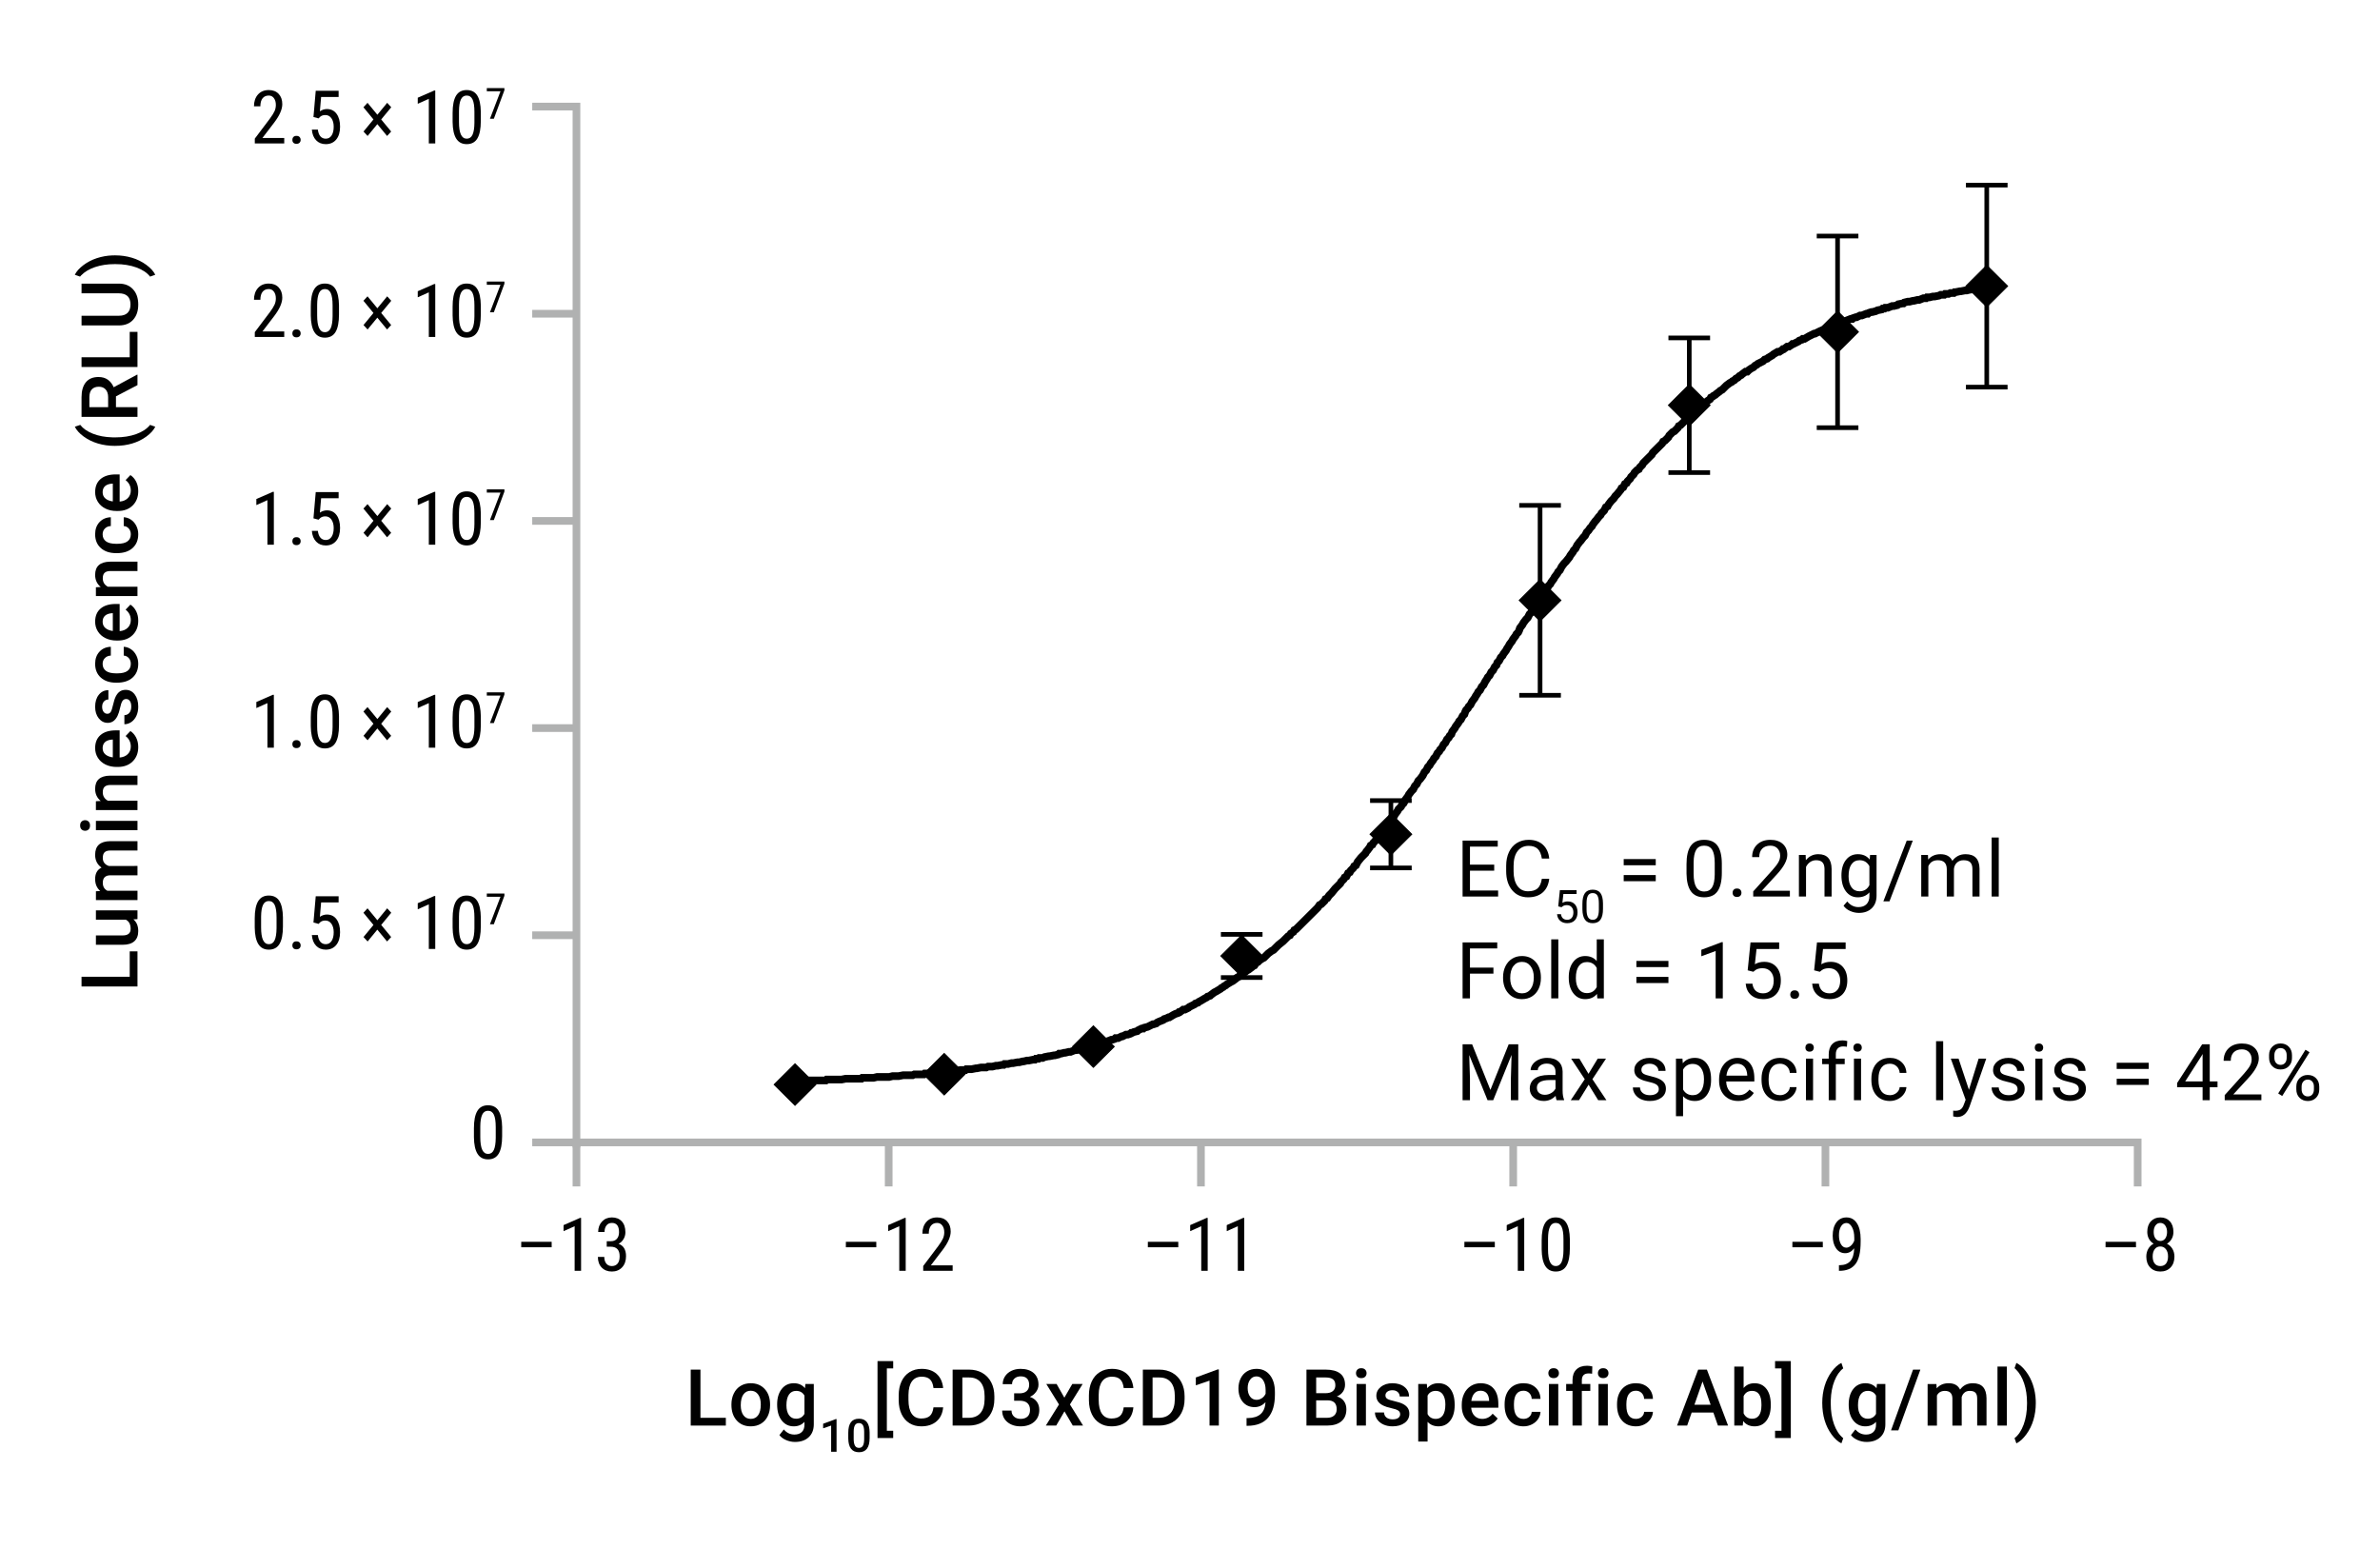 <svg viewBox="0 0 514.174 334.565" xmlns="http://www.w3.org/2000/svg"><path d="m394.365 246.79v9.51m-67.458-9.51v9.51m-67.457-9.51v9.51m-67.457-9.51v9.51m-67.457-9.51v9.51m-1.124-9.51h338.41v9.51" fill="none" stroke="#b0b1b1" stroke-miterlimit="10" stroke-width="1.66"/><path d="m124.536 67.777h-9.556m9.556 44.753h-9.556m9.556 44.753h-9.556m9.556 44.753h-9.556m9.556 44.754h-9.556m9.556 1.118v-224.885h-9.556" fill="none" stroke="#b0b1b1" stroke-miterlimit="10" stroke-width="1.66"/><path d="m429.217 61.996-.187.186h-.75-.374l-.937.187h-.375l-.749.186h-.188l-.749.187h-.375l-.937.186h-.187l-.937.187h-.188l-.187.186h-.75l-.374.187h-.75l-.187.186h-.75l-.374.187-.937.186h-.375l-.75.187h-.187-.375l-.187.186h-.188-.374l-.937.373h-.375l-.75.186h-.187l-.749.187h-.375l-.75.186-.187.187h-.187l-.937.186-.188.187-.749.186h-.375l-.937.373h-.187-.375l-.187.187h-.375l-.188.186-.937.187-.374.186-.75.187h-.187l-.562.186-.188.187h-.374l-.937.372h-.375l-.75.373h-.187l-.562.187-.188.186h-.374l-.937.373-.375.187-.75.186-.187.187h-.187l-.375.186h-.187l-.375.187-.937.373-.188.186-.936.187-.188.186-.937.373-.374.186-.75.373h-.187l-.375.187-.375.186-.375.187-.937.559h-.374l-.188.187-.562.186-.187.187-.75.373-.375.186h-.187l-.187.187-.562.373h-.375l-.75.559h-.187l-.187.186-.563.373h-.374l-.937.56-.188.186-.937.56-.187.186-.562.187-.187.186-.188.187-.375.186-.749.373-.188.186-.374.187-.375.373-.375.186-.562.373-.187.187-.188.186h-.374l-.75.56-.187.186-.375.187-.375.372-.375.187-.374.373-.375.186-.188.187-.374.186-.75.56-.187.186-.75.746-.375.187-.187.186-.749.559-.188.187-.375.186-.187.187-.375.186-.187.373-.562.373-.188.187-.187.186-.375.187-.562.559-.187.187-.188.186-.749.746-.375.186-.937.933-.375.186-.749.746-.188.187-.374.372-.375.373-.375.187-.187.373-.75.746-.375.186-.187.187-.562.559-.187.373-.188.187-.562.559-.375.186-.187.373-.75.746-.187.187-.375.373-.562.559-.187.187-.188.373-.749.745-.375.373-.749.746-.188.373-.562.56-.187.373-.375.186-.562.559-.188.373-.187.187-.375.373-.187.373-.188.186-.374.373-.188.373-.375.187-.187.372-.187.373-.375.187-.187.373-.75.932-.375.373-.374.56-.375.373-.188.186-.562.746-.187.373-.375.186-.187.373-.188.373-.562.56-.187.373-.375.372-.562.746-.187.187-.562.746-.188.373-.375.373-.374.559-.375.373-.188.373-.187.373-.375.373-.562.746-.187.186-.562.746-.188.373-.187.373-.375.373-.187.373-.562.746-.188.373-.749.932-.375.373-.562.746-.188.373-.187.373-.375.373-.187.373-.562.746-.188.372-.562.746-.187.373-.375.373-.187.373-.188.373-.562.746-.375.373-.374.746-.375.373-.188.373-.187.559-.562.746-.375.373-.375.746-.374.373-.188.373-.187.373-.375.373-.562.746-.187.372-.563.746-.187.56-.187.373-.375.373-.187.373-.563.745-.187.373-.562.746-.187.373-.375.56-.188.373-.562.746-.187.372-.375.373-.187.373-.188.373-.374.373-.188.56-.375.373-.374.745-.375.373-.375.746-.375.373-.187.373-.375.56-.375.746-.374.372-.188.373-.187.373-.375.373-.187.373-.375.56-.187.373-.562.745-.188.373-.187.373-.375.373-.187.373-.375.373-.188.373-.187.56-.375.372-.187.373-.187.373-.375.373-.188.373-.562.746-.187.373-.562.746-.188.559-.374.373-.188.373-.375.373-.374.746-.375.373-.375.746-.375.373-.187.373-.375.373-.187.373-.187.373-.375.373-.188.373-.562.745-.187.373-.375.373-.187.373-.188.373-.374.373-.188.373-.187.373-.562.746-.375.373-.375.746-.375.373-.187.373-.187.373-.375.373-.562.745-.188.373-.562.746-.187.373-.188.373-.374.373-.188.373-.562.559-.187.373-.562.746-.188.373-.375.373-.562.56-.187.373-.187.372-.375.373-.188.373-.562.56-.187.373-.562.746-.188.373-.374.373-.375.559-.375.373-.187.373-.375.186-.187.373-.563.746-.187.187-.187.373-.563.559-.374.373-.75.932-.187.373-.188.373-.374.187-.188.373-.374.373-.188.186-.187.373-.375.186-.375.746-.375.187-.187.373-.562.559-.187.373-.75.746-.375.373-.749.932-.188.187-.374.373-.375.559-.375.187-.187.373-.562.559-.188.186-.375.187-.374.559-.375.373-.188.187-.374.373-.375.373-.375.373-.187.186-.562.559-.188.187-.374.373-.375.373-.375.373-.187.186-.188.187-.562.559-.375.187-.187.372-.562.373-.188.373-.374.187-.75.746-.187.186-.188.187-.937.746-.187.186-.937.932-.374.187-.75.559-.187.187-.375.373-.375.373-.375.186-.562.373-.187.187-.188.186-.374.186-.375.56-.375.186-.187.187-.75.559-.375.187-.187.186-.75.56-.374.186-.188.187-.187.186-.375.187-.187.186-.75.559-.374.187-.937.559-.188.187-.374.186-.188.187-.375.186-.187.187-.937.559-.375.187-.749.559-.188.186-.562.187-.187.186-.375.187-.937.559-.374.187-.188.186-.562.187-.187.186-.75.373-.375.187-.187.186-.75.373h-.374l-.75.559h-.187l-.188.187-.562.186-.375.187-.936.559h-.188l-.375.187-.562.186-.187.187-.937.373-.375.186-.187.187-.562.186h-.188l-.749.373-.375.186-.749.187-.188.186h-.375l-.749.373-.188.187-.749.186-.375.187h-.187l-.188.186-.562.187h-.375l-.749.373h-.187l-.75.373h-.375-.187l-.187.186-.563.186h-.187l-.937.373h-.187l-.937.373h-.375l-.187.187h-.562l-.188.186-.749.187h-.375l-.937.373h-.375l-.749.186-.188.187-.749.186h-.375l-.937.373h-.375l-.749.187h-.188l-.749.186h-.375l-.187.187-.75.186h-.187l-.937.186h-.187l-.937.187-.375.186h-.75l-.187.187h-.562l-.188.186h-.374l-.937.187h-.375l-.75.186h-.187l-.749.187h-.375l-.937.186h-.375l-.749.187h-.188-.562l-.187.186h-.375l-.937.187h-.375l-.749.186h-.188-.749l-.375.187h-.937-.187l-.937.186h-.187l-.937.187h-.375-.75l-.187.186h-.75-.374l-.937.186h-.375l-.75.187h-.187-.749-.375l-.937.186h-.375-.749-.188l-.749.187h-.375-.937l-.187.186h-.937-.188-.936l-.375.187h-.75-.187-.75-.374l-.937.186h-.375-.75-.187l-.75.187h-.374-.937-.375-.749-.188l-.749.186h-.375-.937-.187-.937l-.188.187h-.937-.374-.75-.187-.75-.375l-.936.186h-.375-.75-.187-.75-.374-.75l-.187.187h-.375-.75-.187-.75-.374-.937-.188-.936-.188l-.937.186h-.375-.749" fill="none" stroke="#000" stroke-miterlimit="10" stroke-width="1.66"/><path d="m429.217 39.992v21.817" fill="none" stroke="#000" stroke-miterlimit="10"/><path d="m429.217 61.809v21.818" fill="none" stroke="#000" stroke-miterlimit="10"/><path d="m424.72 39.992h8.995" fill="none" stroke="#000" stroke-miterlimit="10"/><path d="m424.72 83.627h8.995" fill="none" stroke="#000" stroke-miterlimit="10"/><path d="m396.988 50.994v20.698" fill="none" stroke="#000" stroke-miterlimit="10"/><path d="m396.988 71.692v20.699" fill="none" stroke="#000" stroke-miterlimit="10"/><path d="m392.491 50.994h8.994" fill="none" stroke="#000" stroke-miterlimit="10"/><path d="m392.491 92.391h8.994" fill="none" stroke="#000" stroke-miterlimit="10"/><path d="m364.946 72.998v14.545" fill="none" stroke="#000" stroke-miterlimit="10"/><path d="m364.946 87.543v14.544" fill="none" stroke="#000" stroke-miterlimit="10"/><path d="m360.449 72.998h8.994" fill="none" stroke="#000" stroke-miterlimit="10"/><path d="m360.449 102.087h8.994" fill="none" stroke="#000" stroke-miterlimit="10"/><path d="m332.716 109.173v20.512" fill="none" stroke="#000" stroke-miterlimit="10"/><path d="m332.716 129.685v20.512" fill="none" stroke="#000" stroke-miterlimit="10"/><path d="m328.219 109.173h8.994" fill="none" stroke="#000" stroke-miterlimit="10"/><path d="m328.219 150.197h8.994" fill="none" stroke="#000" stroke-miterlimit="10"/><path d="m300.487 172.947v7.272" fill="none" stroke="#000" stroke-miterlimit="10"/><path d="m300.487 180.219v7.273" fill="none" stroke="#000" stroke-miterlimit="10"/><path d="m295.99 172.947h8.994" fill="none" stroke="#000" stroke-miterlimit="10"/><path d="m295.99 187.492h8.994" fill="none" stroke="#000" stroke-miterlimit="10"/><path d="m268.257 201.85v4.662" fill="none" stroke="#000" stroke-miterlimit="10"/><path d="m268.257 206.512v4.662" fill="none" stroke="#000" stroke-miterlimit="10"/><path d="m263.76 201.85h8.994" fill="none" stroke="#000" stroke-miterlimit="10"/><path d="m263.76 211.174h8.994" fill="none" stroke="#000" stroke-miterlimit="10"/><path d="m429.217 57.334 4.497 4.475-4.497 4.476-4.496-4.476z" fill-rule="evenodd"/><path d="m429.217 57.334 4.498 4.475-4.498 4.476-4.497-4.476z" fill="none" stroke="#000" stroke-miterlimit="10" stroke-width=".218"/><path d="m396.988 67.217 4.497 4.475-4.497 4.476-4.498-4.476z" fill-rule="evenodd"/><path d="m396.988 67.217 4.497 4.475-4.497 4.476-4.497-4.476z" fill="none" stroke="#000" stroke-miterlimit="10" stroke-width=".218"/><path d="m364.946 83.067 4.497 4.476-4.497 4.475-4.498-4.475z" fill-rule="evenodd"/><path d="m364.946 83.067 4.497 4.476-4.497 4.475-4.497-4.475z" fill="none" stroke="#000" stroke-miterlimit="10" stroke-width=".218"/><path d="m332.716 125.21 4.497 4.475-4.497 4.476-4.497-4.476z" fill-rule="evenodd"/><path d="m332.716 125.21 4.497 4.475-4.497 4.476-4.497-4.476z" fill="none" stroke="#000" stroke-miterlimit="10" stroke-width=".218"/><path d="m300.487 175.744 4.497 4.475-4.497 4.476-4.497-4.476z" fill-rule="evenodd"/><path d="m300.487 175.744 4.497 4.475-4.497 4.475-4.497-4.475z" fill="none" stroke="#000" stroke-miterlimit="10" stroke-width=".218"/><path d="m268.257 202.036 4.497 4.476-4.497 4.475-4.497-4.475z" fill-rule="evenodd"/><path d="m268.257 202.036 4.497 4.476-4.497 4.475-4.497-4.475z" fill="none" stroke="#000" stroke-miterlimit="10" stroke-width=".218"/><path d="m236.215 221.616 4.497 4.475-4.497 4.476-4.498-4.476z" fill-rule="evenodd"/><path d="m236.215 221.616 4.497 4.475-4.497 4.476-4.497-4.476z" fill="none" stroke="#000" stroke-miterlimit="10" stroke-width=".218"/><path d="m203.986 227.583 4.497 4.475-4.497 4.476-4.498-4.476z" fill-rule="evenodd"/><path d="m203.985 227.583 4.498 4.475-4.498 4.476-4.497-4.476z" fill="none" stroke="#000" stroke-miterlimit="10" stroke-width=".218"/><path d="m171.756 229.821 4.497 4.475-4.497 4.475-4.497-4.475z" fill-rule="evenodd"/><path d="m171.756 229.821 4.497 4.475-4.497 4.475-4.497-4.475z" fill="none" stroke="#000" stroke-miterlimit="10" stroke-width=".218"/><g fill="#010101"><path d="m108.48 245.447c0 1.677-.245 2.931-.734 3.762-.49.831-1.258 1.246-2.305 1.246-1.016 0-1.773-.398-2.273-1.195s-.761-1.995-.781-3.594v-1.953c0-1.661.246-2.901.738-3.719.492-.817 1.259-1.227 2.301-1.227 1.026 0 1.785.388 2.277 1.164s.751 1.951.777 3.523v1.992zm-1.383-1.976c0-1.203-.133-2.09-.398-2.66s-.69-.855-1.273-.855c-.568 0-.984.28-1.25.84s-.404 1.405-.414 2.535v2.344c0 1.198.138 2.098.414 2.699.276.602.698.902 1.266.902.562 0 .977-.284 1.242-.852.266-.567.403-1.435.414-2.602v-2.352z"/><path d="m61.125 200.141c0 1.677-.245 2.931-.734 3.762-.49.831-1.258 1.246-2.305 1.246-1.016 0-1.773-.398-2.273-1.195s-.761-1.995-.781-3.594v-1.953c0-1.661.246-2.901.738-3.719.492-.817 1.259-1.227 2.301-1.227 1.026 0 1.785.388 2.277 1.164s.751 1.951.777 3.523v1.992zm-1.382-1.977c0-1.203-.133-2.09-.398-2.66s-.69-.855-1.273-.855c-.568 0-.984.28-1.25.84s-.404 1.405-.414 2.535v2.344c0 1.198.138 2.098.414 2.699.276.602.698.902 1.266.902.562 0 .977-.284 1.242-.852.266-.567.403-1.435.414-2.602v-2.352z"/><path d="m63.157 204.234c0-.25.074-.458.223-.625.148-.167.371-.25.668-.25s.522.083.676.25c.153.167.23.375.23.625 0 .24-.077.44-.23.602-.154.161-.379.242-.676.242s-.52-.081-.668-.242-.223-.362-.223-.602z"/><path d="m67.719 199.289.492-5.672h4.945v1.336h-3.781l-.266 3.102c.469-.328.974-.492 1.516-.492.885 0 1.581.344 2.086 1.031.505.688.758 1.612.758 2.773 0 1.177-.275 2.102-.824 2.773-.55.672-1.304 1.008-2.262 1.008-.854 0-1.55-.278-2.086-.836-.537-.557-.844-1.328-.922-2.312h1.297c.078.651.264 1.142.559 1.473.294.331.678.496 1.152.496.536 0 .956-.233 1.258-.699s.453-1.095.453-1.887c0-.745-.163-1.352-.488-1.82-.326-.469-.765-.703-1.316-.703-.458 0-.826.12-1.102.359l-.367.367z"/><path d="m78.532 202.422 2.148-2.609-2.164-2.633.883-.961 2.125 2.578 2.125-2.578.875.961-2.172 2.633 2.156 2.609-.883.961-2.109-2.555-2.102 2.555-.883-.961z"/><path d="m94.032 204.992h-1.391v-9.633l-2.391 1.07v-1.312l3.562-1.555h.219v11.43z"/><path d="m103.875 200.141c0 1.677-.245 2.931-.734 3.762-.49.831-1.258 1.246-2.305 1.246-1.016 0-1.773-.398-2.273-1.195s-.761-1.995-.781-3.594v-1.953c0-1.661.246-2.901.738-3.719.492-.817 1.259-1.227 2.301-1.227 1.026 0 1.785.388 2.277 1.164s.751 1.951.777 3.523v1.992zm-1.383-1.977c0-1.203-.133-2.09-.398-2.66s-.69-.855-1.273-.855c-.568 0-.984.28-1.25.84s-.404 1.405-.414 2.535v2.344c0 1.198.138 2.098.414 2.699.276.602.698.902 1.266.902.562 0 .977-.284 1.242-.852.266-.567.403-1.435.414-2.602v-2.352z"/><path d="m108.972 193.506-2.282 6.158h-.842l2.277-5.939h-2.956v-.692h3.803v.474z"/><path d="m59.164 161.523h-1.391v-9.633l-2.391 1.07v-1.312l3.562-1.555h.219v11.43z"/><path d="m63.157 160.765c0-.25.074-.458.223-.625.148-.167.371-.25.668-.25s.522.083.676.25c.153.167.23.375.23.625 0 .24-.077.44-.23.602-.154.161-.379.242-.676.242s-.52-.081-.668-.242-.223-.362-.223-.602z"/><path d="m73.235 156.671c0 1.677-.245 2.931-.734 3.762-.49.831-1.258 1.246-2.305 1.246-1.016 0-1.773-.398-2.273-1.195s-.761-1.995-.781-3.594v-1.953c0-1.661.246-2.901.738-3.719.492-.817 1.259-1.227 2.301-1.227 1.026 0 1.785.388 2.277 1.164s.751 1.951.777 3.523v1.992zm-1.383-1.976c0-1.203-.133-2.09-.398-2.66s-.69-.855-1.273-.855c-.568 0-.984.28-1.25.84s-.404 1.405-.414 2.535v2.344c0 1.198.138 2.098.414 2.699.276.602.698.902 1.266.902.562 0 .977-.284 1.242-.852.266-.567.403-1.435.414-2.602v-2.352z"/><path d="m78.532 158.953 2.148-2.609-2.164-2.633.883-.961 2.125 2.578 2.125-2.578.875.961-2.172 2.633 2.156 2.609-.883.961-2.109-2.555-2.102 2.555-.883-.961z"/><path d="m94.032 161.523h-1.391v-9.633l-2.391 1.07v-1.312l3.562-1.555h.219v11.43z"/><path d="m103.875 156.671c0 1.677-.245 2.931-.734 3.762-.49.831-1.258 1.246-2.305 1.246-1.016 0-1.773-.398-2.273-1.195s-.761-1.995-.781-3.594v-1.953c0-1.661.246-2.901.738-3.719.492-.817 1.259-1.227 2.301-1.227 1.026 0 1.785.388 2.277 1.164s.751 1.951.777 3.523v1.992zm-1.383-1.976c0-1.203-.133-2.09-.398-2.66s-.69-.855-1.273-.855c-.568 0-.984.28-1.25.84s-.404 1.405-.414 2.535v2.344c0 1.198.138 2.098.414 2.699.276.602.698.902 1.266.902.562 0 .977-.284 1.242-.852.266-.567.403-1.435.414-2.602v-2.352z"/><path d="m108.972 150.037-2.282 6.158h-.842l2.277-5.939h-2.956v-.692h3.803v.474z"/><path d="m59.164 117.677h-1.391v-9.633l-2.391 1.07v-1.312l3.562-1.555h.219v11.43z"/><path d="m63.157 116.919c0-.25.074-.458.223-.625.148-.167.371-.25.668-.25s.522.083.676.25c.153.167.23.375.23.625 0 .24-.077.44-.23.602-.154.161-.379.242-.676.242s-.52-.081-.668-.242-.223-.362-.223-.602z"/><path d="m67.719 111.974.492-5.672h4.945v1.336h-3.781l-.266 3.102c.469-.328.974-.492 1.516-.492.885 0 1.581.344 2.086 1.031.505.688.758 1.612.758 2.773 0 1.177-.275 2.102-.824 2.773-.55.672-1.304 1.008-2.262 1.008-.854 0-1.55-.278-2.086-.836-.537-.557-.844-1.328-.922-2.312h1.297c.078.651.264 1.142.559 1.473.294.331.678.496 1.152.496.536 0 .956-.233 1.258-.699s.453-1.095.453-1.887c0-.745-.163-1.352-.488-1.82-.326-.469-.765-.703-1.316-.703-.458 0-.826.12-1.102.359l-.367.367z"/><path d="m78.532 115.106 2.148-2.609-2.164-2.633.883-.961 2.125 2.578 2.125-2.578.875.961-2.172 2.633 2.156 2.609-.883.961-2.109-2.555-2.102 2.555-.883-.961z"/><path d="m94.032 117.677h-1.391v-9.633l-2.391 1.07v-1.312l3.562-1.555h.219v11.43z"/><path d="m103.875 112.825c0 1.677-.245 2.931-.734 3.762-.49.831-1.258 1.246-2.305 1.246-1.016 0-1.773-.398-2.273-1.195s-.761-1.995-.781-3.594v-1.953c0-1.661.246-2.901.738-3.719.492-.817 1.259-1.227 2.301-1.227 1.026 0 1.785.388 2.277 1.164s.751 1.951.777 3.523v1.992zm-1.383-1.976c0-1.203-.133-2.09-.398-2.66s-.69-.855-1.273-.855c-.568 0-.984.28-1.25.84s-.404 1.405-.414 2.535v2.344c0 1.198.138 2.098.414 2.699.276.602.698.902 1.266.902.562 0 .977-.284 1.242-.852.266-.567.403-1.435.414-2.602v-2.352z"/><path d="m108.972 106.191-2.282 6.158h-.842l2.277-5.939h-2.956v-.692h3.803v.474z"/><path d="m61.407 72.787h-6.359v-1.039l3.242-4.297c.489-.661.829-1.204 1.02-1.629.19-.424.285-.874.285-1.348 0-.604-.141-1.094-.422-1.469s-.651-.562-1.109-.562c-.578 0-1.025.199-1.34.598-.315.398-.473.973-.473 1.723h-1.383c0-1.047.286-1.893.859-2.539s1.352-.969 2.336-.969c.906 0 1.62.277 2.141.832s.781 1.293.781 2.215c0 1.125-.586 2.456-1.758 3.992l-2.531 3.312h4.711z"/><path d="m63.157 72.029c0-.25.074-.458.223-.625.148-.167.371-.25.668-.25s.522.083.676.25c.153.167.23.375.23.625 0 .24-.077.44-.23.602-.154.161-.379.242-.676.242s-.52-.081-.668-.242-.223-.362-.223-.602z"/><path d="m73.235 67.935c0 1.677-.245 2.931-.734 3.762-.49.831-1.258 1.246-2.305 1.246-1.016 0-1.773-.398-2.273-1.195s-.761-1.995-.781-3.594v-1.953c0-1.661.246-2.901.738-3.719.492-.817 1.259-1.227 2.301-1.227 1.026 0 1.785.388 2.277 1.164s.751 1.951.777 3.523v1.992zm-1.383-1.976c0-1.203-.133-2.09-.398-2.66s-.69-.855-1.273-.855c-.568 0-.984.28-1.25.84s-.404 1.405-.414 2.535v2.344c0 1.198.138 2.098.414 2.699.276.602.698.902 1.266.902.562 0 .977-.284 1.242-.852.266-.567.403-1.435.414-2.602v-2.352z"/><path d="m78.532 70.217 2.148-2.609-2.164-2.633.883-.961 2.125 2.578 2.125-2.578.875.961-2.172 2.633 2.156 2.609-.883.961-2.109-2.555-2.102 2.555-.883-.961z"/><path d="m94.032 72.787h-1.391v-9.633l-2.391 1.07v-1.312l3.562-1.555h.219v11.43z"/><path d="m103.875 67.935c0 1.677-.245 2.931-.734 3.762-.49.831-1.258 1.246-2.305 1.246-1.016 0-1.773-.398-2.273-1.195s-.761-1.995-.781-3.594v-1.953c0-1.661.246-2.901.738-3.719.492-.817 1.259-1.227 2.301-1.227 1.026 0 1.785.388 2.277 1.164s.751 1.951.777 3.523v1.992zm-1.383-1.976c0-1.203-.133-2.09-.398-2.66s-.69-.855-1.273-.855c-.568 0-.984.28-1.25.84s-.404 1.405-.414 2.535v2.344c0 1.198.138 2.098.414 2.699.276.602.698.902 1.266.902.562 0 .977-.284 1.242-.852.266-.567.403-1.435.414-2.602v-2.352z"/><path d="m108.972 61.301-2.282 6.158h-.842l2.277-5.939h-2.956v-.692h3.803v.474z"/><path d="m61.407 30.984h-6.359v-1.039l3.242-4.297c.489-.661.829-1.204 1.02-1.629.19-.424.285-.874.285-1.348 0-.604-.141-1.094-.422-1.469s-.651-.562-1.109-.562c-.578 0-1.025.199-1.34.598-.315.398-.473.973-.473 1.723h-1.383c0-1.047.286-1.893.859-2.539s1.352-.969 2.336-.969c.906 0 1.62.277 2.141.832s.781 1.293.781 2.215c0 1.125-.586 2.456-1.758 3.992l-2.531 3.312h4.711z"/><path d="m63.157 30.226c0-.25.074-.458.223-.625.148-.167.371-.25.668-.25s.522.083.676.25c.153.167.23.375.23.625 0 .24-.077.44-.23.602-.154.161-.379.242-.676.242s-.52-.081-.668-.242-.223-.362-.223-.602z"/><path d="m67.719 25.281.492-5.672h4.945v1.336h-3.781l-.266 3.102c.469-.328.974-.492 1.516-.492.885 0 1.581.344 2.086 1.031.505.688.758 1.612.758 2.773 0 1.177-.275 2.102-.824 2.773-.55.672-1.304 1.008-2.262 1.008-.854 0-1.55-.278-2.086-.836-.537-.557-.844-1.328-.922-2.312h1.297c.078.651.264 1.142.559 1.473.294.331.678.496 1.152.496.536 0 .956-.233 1.258-.699s.453-1.095.453-1.887c0-.745-.163-1.352-.488-1.82-.326-.469-.765-.703-1.316-.703-.458 0-.826.12-1.102.359l-.367.367z"/><path d="m78.532 28.413 2.148-2.609-2.164-2.633.883-.961 2.125 2.578 2.125-2.578.875.961-2.172 2.633 2.156 2.609-.883.961-2.109-2.555-2.102 2.555-.883-.961z"/><path d="m94.032 30.984h-1.391v-9.633l-2.391 1.07v-1.312l3.562-1.555h.219v11.43z"/><path d="m103.875 26.132c0 1.677-.245 2.931-.734 3.762-.49.831-1.258 1.246-2.305 1.246-1.016 0-1.773-.398-2.273-1.195s-.761-1.995-.781-3.594v-1.953c0-1.661.246-2.901.738-3.719.492-.817 1.259-1.227 2.301-1.227 1.026 0 1.785.388 2.277 1.164s.751 1.951.777 3.523v1.992zm-1.383-1.976c0-1.203-.133-2.09-.398-2.66s-.69-.855-1.273-.855c-.568 0-.984.28-1.25.84s-.404 1.405-.414 2.535v2.344c0 1.198.138 2.098.414 2.699.276.602.698.902 1.266.902.562 0 .977-.284 1.242-.852.266-.567.403-1.435.414-2.602v-2.352z"/><path d="m108.972 19.498-2.282 6.158h-.842l2.277-5.939h-2.956v-.692h3.803v.474z"/><path d="m28.025 211.005v-5.487h1.677v7.587h-12.086v-2.1z"/><path d="m28.822 198.608c.697.592 1.046 1.433 1.046 2.523 0 .974-.285 1.711-.855 2.212s-1.395.751-2.474.751h-5.819v-2.017h5.794c1.14 0 1.71-.473 1.71-1.419 0-.979-.352-1.641-1.054-1.984h-6.45v-2.017h8.981v1.901l-.88.05z"/><path d="m20.72 192.537.938-.058c-.736-.631-1.104-1.494-1.104-2.59 0-1.201.459-2.022 1.378-2.465-.918-.653-1.378-1.572-1.378-2.756 0-.991.274-1.728.822-2.212s1.356-.731 2.424-.743h5.902v2.017h-5.844c-.57 0-.988.125-1.253.374s-.398.661-.398 1.237c0 .459.123.834.37 1.125.246.29.568.494.967.61l6.159-.008v2.017h-5.91c-1.057.028-1.585.567-1.585 1.619 0 .808.329 1.381.988 1.718h6.508v2.017h-8.981v-1.901z"/><path d="m18.388 179.467c-.31 0-.567-.098-.772-.294-.205-.197-.307-.478-.307-.843s.103-.647.307-.847.462-.299.772-.299c.304 0 .558.1.759.299.202.199.303.481.303.847s-.101.646-.303.843c-.202.196-.455.294-.759.294zm11.314-2.141v2.017h-8.981v-2.017z"/><path d="m20.72 173.088 1.038-.058c-.802-.664-1.204-1.536-1.204-2.615 0-1.871 1.071-2.822 3.212-2.855h5.935v2.017h-5.819c-.57 0-.992.123-1.266.37-.273.246-.411.648-.411 1.208 0 .813.368 1.419 1.104 1.818h6.392v2.017h-8.981v-1.901z"/><path d="m29.868 161.38c0 1.278-.402 2.314-1.208 3.109-.805.794-1.877 1.191-3.216 1.191h-.249c-.896 0-1.698-.173-2.403-.519-.706-.346-1.255-.831-1.648-1.457s-.589-1.323-.589-2.092c0-1.223.39-2.168 1.17-2.834.78-.667 1.884-1 3.312-1h.813v5.869c.742-.061 1.328-.309 1.76-.743s.647-.98.647-1.639c0-.924-.374-1.677-1.121-2.258l1.038-1.087c.537.36.953.84 1.249 1.44s.444 1.274.444 2.021zm-7.695.24c0 .553.194 1 .581 1.341.387.34.927.557 1.619.651v-3.843h-.149c-.675.044-1.186.224-1.531.54-.346.315-.519.752-.519 1.312z"/><path d="m27.261 151.008c-.36 0-.634.148-.822.444s-.354.788-.498 1.474-.327 1.259-.548 1.718c-.487 1.007-1.192 1.511-2.117 1.511-.775 0-1.422-.327-1.942-.979s-.78-1.483-.78-2.49c0-1.074.266-1.941.797-2.602.531-.662 1.22-.992 2.067-.992v2.017c-.387 0-.709.144-.967.432-.257.288-.386.669-.386 1.146 0 .443.103.804.307 1.083.205.279.479.419.822.419.31 0 .551-.13.722-.39s.344-.786.519-1.577c.174-.792.382-1.413.622-1.864.241-.451.53-.786.868-1.004.337-.219.747-.328 1.229-.328.808 0 1.462.335 1.963 1.004.5.669.751 1.547.751 2.631 0 .736-.133 1.392-.398 1.967s-.631 1.024-1.096 1.345-.966.481-1.502.481v-1.959c.476-.028.842-.208 1.1-.54.257-.332.386-.772.386-1.32 0-.531-.101-.935-.303-1.212s-.466-.415-.793-.415z"/><path d="m28.257 143.409c0-.503-.146-.921-.44-1.253s-.656-.509-1.087-.531v-1.901c.559.022 1.081.196 1.564.523.484.327.868.769 1.15 1.328s.423 1.162.423 1.81c0 1.256-.407 2.252-1.22 2.988s-1.937 1.104-3.37 1.104h-.208c-1.367 0-2.461-.365-3.283-1.096-.821-.73-1.232-1.727-1.232-2.988 0-1.068.312-1.938.934-2.611.623-.672 1.44-1.025 2.453-1.058v1.901c-.515.022-.938.198-1.27.527s-.498.748-.498 1.257c0 .653.237 1.157.709 1.511.474.354 1.191.534 2.154.54h.324c.974 0 1.7-.176 2.179-.527s.718-.859.718-1.523z"/><path d="m29.868 134.075c0 1.278-.402 2.314-1.208 3.109-.805.794-1.877 1.191-3.216 1.191h-.249c-.896 0-1.698-.173-2.403-.519-.706-.346-1.255-.831-1.648-1.457s-.589-1.323-.589-2.092c0-1.223.39-2.168 1.17-2.834.78-.667 1.884-1 3.312-1h.813v5.869c.742-.061 1.328-.309 1.76-.743s.647-.98.647-1.639c0-.924-.374-1.677-1.121-2.258l1.038-1.087c.537.36.953.84 1.249 1.44s.444 1.274.444 2.021zm-7.695.241c0 .553.194 1 .581 1.341.387.34.927.557 1.619.651v-3.843h-.149c-.675.044-1.186.224-1.531.54-.346.315-.519.752-.519 1.312z"/><path d="m20.72 126.866 1.038-.058c-.802-.664-1.204-1.536-1.204-2.615 0-1.871 1.071-2.822 3.212-2.855h5.935v2.017h-5.819c-.57 0-.992.123-1.266.37-.273.246-.411.648-.411 1.208 0 .813.368 1.419 1.104 1.818h6.392v2.017h-8.981v-1.901z"/><path d="m28.257 115.423c0-.503-.146-.921-.44-1.253s-.656-.509-1.087-.531v-1.901c.559.022 1.081.196 1.564.523.484.327.868.769 1.15 1.328s.423 1.162.423 1.81c0 1.256-.407 2.252-1.22 2.988s-1.937 1.104-3.37 1.104h-.208c-1.367 0-2.461-.365-3.283-1.096-.821-.73-1.232-1.727-1.232-2.988 0-1.068.312-1.938.934-2.611.623-.672 1.44-1.025 2.453-1.058v1.901c-.515.022-.938.198-1.27.527s-.498.748-.498 1.257c0 .653.237 1.157.709 1.511.474.354 1.191.534 2.154.54h.324c.974 0 1.7-.176 2.179-.527s.718-.859.718-1.523z"/><path d="m29.868 106.089c0 1.278-.402 2.314-1.208 3.109-.805.794-1.877 1.191-3.216 1.191h-.249c-.896 0-1.698-.173-2.403-.519-.706-.346-1.255-.831-1.648-1.457s-.589-1.323-.589-2.092c0-1.223.39-2.168 1.17-2.834.78-.667 1.884-1 3.312-1h.813v5.869c.742-.061 1.328-.309 1.76-.743s.647-.98.647-1.639c0-.924-.374-1.677-1.121-2.258l1.038-1.087c.537.36.953.84 1.249 1.44s.444 1.274.444 2.021zm-7.695.241c0 .553.194 1 .581 1.341.387.34.927.557 1.619.651v-3.843h-.149c-.675.044-1.186.224-1.531.54-.346.315-.519.752-.519 1.312z"/><path d="m24.788 96.32c-1.278 0-2.492-.171-3.64-.515-1.148-.343-2.175-.847-3.08-1.511-.904-.664-1.54-1.367-1.905-2.108l1.179-.398c.592.78 1.496 1.413 2.71 1.896 1.214.484 2.605.749 4.171.793l.714.008c1.677 0 3.172-.237 4.486-.709 1.314-.474 2.315-1.136 3.001-1.988l1.121.398c-.365.742-1.003 1.446-1.914 2.112-.91.667-1.937 1.171-3.079 1.511-1.143.341-2.398.511-3.765.511z"/><path d="m25.053 85.616v2.341h4.648v2.1h-12.086v-4.25c0-1.395.313-2.471.939-3.229.625-.758 1.531-1.137 2.716-1.137.809 0 1.486.195 2.031.585.546.391.965.934 1.259 1.631l5.033-2.714h.108v2.25l-4.648 2.424zm-1.693 2.341v-2.158c0-.708-.179-1.262-.535-1.66-.357-.398-.846-.598-1.465-.598-.647 0-1.148.184-1.502.552s-.537.917-.548 1.647v2.216h4.051z"/><path d="m28.025 77.179v-5.487h1.677v7.587h-12.086v-2.1z"/><path d="m17.616 61.27h8.077c1.284 0 2.301.411 3.05 1.233.75.821 1.125 1.916 1.125 3.283 0 1.383-.369 2.482-1.108 3.295-.738.813-1.764 1.22-3.075 1.22h-8.068v-2.092h8.085c.808 0 1.425-.205 1.851-.614s.639-1.013.639-1.81c0-1.616-.852-2.424-2.557-2.424h-8.019v-2.092z"/><path d="m24.92 55.165c1.229 0 2.414.169 3.557.506s2.184.85 3.121 1.536c.938.686 1.587 1.403 1.947 2.15l-1.121.398c-.642-.83-1.623-1.487-2.942-1.972-1.32-.484-2.827-.726-4.52-.726h-.191c-1.539 0-2.94.21-4.204.631-1.265.42-2.279 1.024-3.042 1.81l-.232.257-1.129-.398c.343-.708.952-1.395 1.826-2.059s1.853-1.173 2.934-1.527c1.082-.354 2.199-.553 3.35-.598l.647-.008z"/><path d="m322.808 188.089h-5.238v4.283h6.084v1.303h-7.678v-12.086h7.595v1.303h-6.001v3.893h5.238v1.303z"/><path d="m334.698 189.84c-.149 1.278-.621 2.265-1.415 2.959-.794.695-1.85 1.042-3.167 1.042-1.428 0-2.572-.512-3.433-1.536-.86-1.024-1.291-2.394-1.291-4.109v-1.162c0-1.124.201-2.111.602-2.963s.97-1.506 1.706-1.963c.736-.456 1.588-.685 2.557-.685 1.284 0 2.313.358 3.088 1.075.775.716 1.226 1.708 1.353 2.976h-1.602c-.138-.966-.438-1.665-.901-2.098-.462-.433-1.108-.649-1.938-.649-1.018 0-1.816.376-2.395 1.13-.578.753-.867 1.825-.867 3.215v1.172c0 1.312.274 2.356.822 3.132s1.314 1.163 2.299 1.163c.885 0 1.564-.201 2.038-.602.473-.401.787-1.1.942-2.096h1.602z"/><path d="m336.637 195.804.358-3.513h3.61v.827h-2.851l-.213 1.921c.345-.203.737-.305 1.176-.305.642 0 1.152.212 1.529.636s.566.998.566 1.72-.196 1.298-.588 1.716c-.392.417-.94.626-1.643.626-.623 0-1.131-.172-1.524-.518s-.618-.823-.673-1.433h.847c.055.403.198.708.431.912.232.205.539.308.919.308.416 0 .743-.142.98-.426s.355-.676.355-1.176c0-.471-.128-.849-.385-1.135-.256-.286-.598-.428-1.023-.428-.39 0-.697.085-.919.256l-.237.194-.716-.184z"/><path d="m346.309 196.331c0 1.049-.179 1.828-.537 2.337-.358.51-.918.765-1.679.765-.752 0-1.309-.249-1.67-.748s-.548-1.243-.561-2.233v-1.195c0-1.036.179-1.805.537-2.309.358-.503.919-.755 1.684-.755.758 0 1.316.243 1.674.729.358.485.542 1.235.552 2.248zm-.896-1.224c0-.758-.106-1.311-.319-1.658s-.55-.52-1.011-.52c-.458 0-.792.172-1.002.518-.209.345-.318.876-.324 1.592v1.433c0 .761.111 1.323.332 1.687.221.363.556.544 1.004.544.442 0 .77-.171.985-.513.214-.342.327-.881.336-1.616v-1.466z"/><path d="m357.706 186.918h-6.923v-1.336h6.923zm0 3.445h-6.923v-1.328h6.923z"/><path d="m371.983 188.52c0 1.798-.307 3.135-.921 4.009s-1.574 1.312-2.88 1.312c-1.29 0-2.244-.428-2.864-1.282-.62-.855-.941-2.132-.963-3.831v-2.05c0-1.776.307-3.096.921-3.959s1.577-1.295 2.889-1.295c1.3 0 2.258.417 2.872 1.249.614.833.93 2.118.946 3.856v1.992zm-1.535-2.1c0-1.3-.183-2.248-.548-2.843s-.943-.893-1.735-.893c-.786 0-1.358.296-1.718.888s-.545 1.502-.556 2.731v2.457c0 1.306.189 2.271.568 2.893.379.623.954.934 1.723.934.758 0 1.321-.293 1.689-.88.368-.586.56-1.511.577-2.772z"/><path d="m374.311 192.87c0-.266.079-.487.236-.664.158-.177.395-.266.71-.266s.555.088.718.266c.164.177.245.398.245.664 0 .254-.082.468-.245.639s-.402.257-.718.257-.552-.086-.71-.257c-.157-.171-.236-.385-.236-.639z"/><path d="m386.684 193.675h-7.919v-1.104l4.184-4.648c.62-.703 1.047-1.274 1.283-1.714.235-.439.353-.895.353-1.365 0-.631-.191-1.148-.573-1.552s-.891-.606-1.527-.606c-.764 0-1.357.217-1.781.651-.423.435-.635 1.039-.635 1.814h-1.536c0-1.112.358-2.012 1.075-2.698s1.676-1.029 2.876-1.029c1.124 0 2.012.295 2.665.884.653.59.979 1.374.979 2.354 0 1.19-.758 2.606-2.274 4.25l-3.237 3.511h6.068v1.253z"/><path d="m390.091 184.694.05 1.129c.686-.863 1.583-1.295 2.689-1.295 1.898 0 2.855 1.071 2.872 3.212v5.935h-1.536v-5.943c-.005-.647-.153-1.126-.444-1.436-.29-.31-.743-.465-1.357-.465-.498 0-.935.133-1.312.398s-.669.614-.88 1.046v6.4h-1.536v-8.981h1.453z"/><path d="m397.823 189.11c0-1.4.324-2.514.971-3.341.647-.828 1.505-1.241 2.573-1.241 1.096 0 1.951.387 2.565 1.162l.075-.996h1.403v8.766c0 1.162-.345 2.078-1.033 2.748-.689.669-1.615 1.004-2.777 1.004-.647 0-1.281-.138-1.901-.415s-1.093-.656-1.419-1.137l.797-.921c.659.813 1.464 1.22 2.416 1.22.747 0 1.33-.21 1.747-.631.418-.42.627-1.013.627-1.776v-.772c-.614.708-1.453 1.062-2.515 1.062-1.051 0-1.902-.423-2.552-1.27s-.976-2-.976-3.461zm1.544.174c0 1.013.208 1.808.623 2.386.415.579.996.868 1.743.868.968 0 1.68-.44 2.133-1.32v-4.101c-.47-.858-1.176-1.287-2.117-1.287-.747 0-1.331.291-1.751.872s-.631 1.441-.631 2.582z"/><path d="m408.203 194.713h-1.32l5.047-13.124h1.312z"/><path d="m416.516 184.694.042.996c.659-.775 1.547-1.162 2.665-1.162 1.256 0 2.111.481 2.565 1.444.299-.432.688-.78 1.167-1.046s1.044-.398 1.697-.398c1.97 0 2.972 1.043 3.005 3.129v6.018h-1.536v-5.927c0-.642-.146-1.122-.44-1.44-.293-.318-.786-.477-1.478-.477-.57 0-1.043.17-1.419.51-.376.341-.595.798-.656 1.374v5.96h-1.544v-5.885c0-1.306-.639-1.959-1.917-1.959-1.007 0-1.696.429-2.067 1.287v6.558h-1.536v-8.981h1.453z"/><path d="m431.81 193.675h-1.536v-12.75h1.536z"/><path d="m322.642 210.338h-5.072v5.337h-1.594v-12.086h7.487v1.303h-5.894v4.142h5.072v1.303z"/><path d="m324.721 211.101c0-.88.173-1.671.519-2.374s.827-1.245 1.444-1.627 1.321-.573 2.112-.573c1.223 0 2.212.423 2.968 1.27.755.847 1.133 1.973 1.133 3.378v.108c0 .875-.167 1.659-.502 2.353-.335.695-.813 1.236-1.437 1.623-.622.387-1.337.581-2.146.581-1.217 0-2.204-.423-2.959-1.27-.756-.847-1.133-1.967-1.133-3.362v-.108zm1.544.183c0 .996.231 1.796.693 2.399s1.081.905 1.855.905c.78 0 1.4-.306 1.859-.917s.689-1.468.689-2.569c0-.985-.234-1.783-.702-2.395-.467-.611-1.088-.917-1.863-.917-.758 0-1.37.302-1.834.905s-.697 1.466-.697 2.59z"/><path d="m336.661 215.675h-1.536v-12.75h1.536z"/><path d="m338.914 211.11c0-1.378.327-2.486.979-3.324.653-.839 1.508-1.258 2.565-1.258 1.051 0 1.884.36 2.499 1.079v-4.682h1.536v12.75h-1.411l-.075-.963c-.614.752-1.469 1.129-2.565 1.129-1.041 0-1.889-.426-2.544-1.278-.656-.852-.984-1.964-.984-3.337zm1.536.174c0 1.018.21 1.815.631 2.391s1.001.863 1.743.863c.974 0 1.685-.437 2.133-1.312v-4.125c-.459-.847-1.165-1.27-2.117-1.27-.752 0-1.339.291-1.76.872s-.631 1.441-.631 2.582z"/><path d="m360.447 208.918h-6.923v-1.336h6.923zm0 3.445h-6.923v-1.328h6.923z"/><path d="m372.192 215.675h-1.544v-10.235l-3.096 1.137v-1.395l4.399-1.652h.241v12.144z"/><path d="m377.566 209.616.614-6.026h6.192v1.419h-4.889l-.365 3.295c.592-.349 1.265-.523 2.017-.523 1.101 0 1.976.364 2.623 1.091.647.728.971 1.711.971 2.951s-.336 2.226-1.008 2.942c-.673.717-1.612 1.075-2.818 1.075-1.068 0-1.939-.296-2.615-.888s-1.06-1.411-1.154-2.457h1.453c.094.692.34 1.213.739 1.565.398.351.924.527 1.577.527.714 0 1.274-.244 1.681-.73.407-.487.61-1.159.61-2.017 0-.808-.22-1.457-.66-1.946-.439-.49-1.025-.735-1.755-.735-.669 0-1.195.146-1.577.44l-.407.332z"/><path d="m386.768 214.87c0-.266.079-.487.236-.664.158-.177.395-.266.71-.266s.555.088.718.266c.164.177.245.398.245.664 0 .254-.082.468-.245.639s-.402.257-.718.257-.552-.086-.71-.257c-.157-.171-.236-.385-.236-.639z"/><path d="m391.927 209.616.614-6.026h6.192v1.419h-4.889l-.365 3.295c.592-.349 1.265-.523 2.017-.523 1.101 0 1.976.364 2.623 1.091.647.728.971 1.711.971 2.951s-.336 2.226-1.008 2.942c-.673.717-1.612 1.075-2.818 1.075-1.068 0-1.939-.296-2.615-.888s-1.06-1.411-1.154-2.457h1.453c.094.692.34 1.213.739 1.565.398.351.924.527 1.577.527.714 0 1.274-.244 1.681-.73.407-.487.61-1.159.61-2.017 0-.808-.22-1.457-.66-1.946-.439-.49-1.025-.735-1.755-.735-.669 0-1.195.146-1.577.44l-.407.332z"/><path d="m318.035 225.589 3.951 9.861 3.951-9.861h2.067v12.086h-1.594v-4.707l.149-5.08-3.968 9.787h-1.22l-3.959-9.762.158 5.055v4.707h-1.594v-12.086z"/><path d="m336.292 237.675c-.088-.177-.161-.493-.216-.946-.714.742-1.566 1.112-2.557 1.112-.885 0-1.612-.25-2.179-.751s-.851-1.136-.851-1.905c0-.935.355-1.662 1.067-2.179.711-.518 1.711-.776 3-.776h1.494v-.706c0-.537-.161-.964-.481-1.283-.321-.318-.794-.477-1.419-.477-.548 0-1.007.138-1.378.415s-.556.611-.556 1.004h-1.544c0-.448.159-.881.477-1.299s.75-.749 1.295-.992c.545-.244 1.145-.365 1.797-.365 1.035 0 1.846.259 2.432.776s.891 1.229.913 2.137v4.134c0 .825.105 1.48.315 1.967v.133h-1.61zm-2.548-1.17c.481 0 .938-.125 1.37-.374s.744-.573.938-.971v-1.843h-1.204c-1.881 0-2.822.551-2.822 1.652 0 .481.161.858.481 1.129s.733.407 1.237.407z"/><path d="m343.177 231.973 1.992-3.279h1.793l-2.938 4.441 3.03 4.541h-1.776l-2.075-3.362-2.075 3.362h-1.785l3.03-4.541-2.938-4.441h1.776l1.967 3.279z"/><path d="m358.368 235.293c0-.415-.156-.737-.469-.967-.313-.229-.858-.427-1.636-.593-.777-.166-1.395-.365-1.851-.598-.457-.232-.794-.509-1.013-.83s-.328-.703-.328-1.146c0-.736.312-1.358.934-1.868.623-.509 1.418-.764 2.387-.764 1.018 0 1.844.263 2.478.789s.951 1.198.951 2.017h-1.544c0-.42-.178-.783-.536-1.087-.356-.304-.806-.457-1.349-.457-.559 0-.996.122-1.312.365s-.473.562-.473.955c0 .371.146.65.44.838s.823.368 1.59.54c.766.171 1.387.376 1.863.614s.829.524 1.059.859c.229.335.344.743.344 1.225 0 .802-.321 1.446-.963 1.93s-1.475.727-2.499.727c-.719 0-1.356-.127-1.909-.382s-.986-.61-1.299-1.066c-.313-.457-.469-.951-.469-1.482h1.536c.028.515.234.923.618 1.224.385.302.893.453 1.523.453.581 0 1.047-.118 1.398-.353.352-.235.527-.549.527-.942z"/><path d="m369.661 233.284c0 1.367-.312 2.468-.938 3.304s-1.472 1.253-2.54 1.253c-1.09 0-1.948-.346-2.573-1.038v4.325h-1.536v-12.435h1.403l.075.996c.625-.775 1.494-1.162 2.606-1.162 1.079 0 1.933.407 2.561 1.22s.942 1.945.942 3.395v.141zm-1.536-.174c0-1.013-.216-1.812-.647-2.399s-1.024-.88-1.776-.88c-.93 0-1.627.412-2.092 1.237v4.292c.459.819 1.162 1.229 2.108 1.229.736 0 1.321-.292 1.755-.875.435-.584.652-1.452.652-2.603z"/><path d="m375.508 237.841c-1.217 0-2.208-.4-2.972-1.199-.764-.8-1.146-1.869-1.146-3.208v-.282c0-.891.17-1.687.51-2.386.341-.7.816-1.248 1.428-1.644s1.274-.594 1.988-.594c1.167 0 2.075.385 2.723 1.154s.971 1.871.971 3.304v.639h-6.084c.022.885.281 1.601.776 2.146s1.125.818 1.888.818c.542 0 1.001-.111 1.378-.332s.706-.515.988-.88l.938.73c-.752 1.157-1.881 1.735-3.387 1.735zm-.191-8.052c-.62 0-1.14.226-1.561.677-.42.451-.681 1.083-.78 1.896h4.499v-.116c-.044-.78-.254-1.385-.631-1.813-.376-.429-.885-.644-1.527-.644z"/><path d="m384.56 236.588c.548 0 1.026-.166 1.436-.498s.636-.747.681-1.245h1.453c-.028.515-.205 1.004-.531 1.469s-.762.835-1.308 1.112c-.545.277-1.122.415-1.73.415-1.223 0-2.195-.408-2.918-1.225-.722-.816-1.083-1.933-1.083-3.349v-.257c0-.875.161-1.652.481-2.333s.782-1.209 1.382-1.585c.601-.376 1.311-.564 2.129-.564 1.007 0 1.844.302 2.511.905s1.022 1.386 1.066 2.349h-1.453c-.044-.581-.264-1.059-.66-1.432-.396-.374-.884-.561-1.465-.561-.78 0-1.385.281-1.814.843s-.643 1.374-.643 2.436v.291c0 1.035.213 1.832.639 2.391s1.035.838 1.826.838z"/><path d="m390.034 226.311c0-.249.076-.459.228-.631.152-.171.378-.257.677-.257s.526.086.681.257.232.382.232.631-.078.457-.232.623-.382.249-.681.249-.524-.083-.677-.249c-.152-.166-.228-.374-.228-.623zm1.66 11.364h-1.536v-8.981h1.536z"/><path d="m395.077 237.675v-7.794h-1.419v-1.187h1.419v-.921c0-.963.257-1.707.772-2.233s1.242-.789 2.183-.789c.354 0 .706.047 1.054.14l-.083 1.238c-.26-.05-.537-.075-.83-.075-.498 0-.883.146-1.154.437-.271.292-.407.709-.407 1.253v.949h1.917v1.187h-1.917v7.794h-1.536z"/><path d="m400.402 226.311c0-.249.076-.459.228-.631.152-.171.378-.257.677-.257s.526.086.681.257.232.382.232.631-.078.457-.232.623-.382.249-.681.249-.524-.083-.677-.249c-.152-.166-.228-.374-.228-.623zm1.66 11.364h-1.536v-8.981h1.536z"/><path d="m408.291 236.588c.548 0 1.026-.166 1.436-.498s.636-.747.681-1.245h1.453c-.028.515-.205 1.004-.531 1.469s-.762.835-1.308 1.112c-.545.277-1.122.415-1.73.415-1.223 0-2.195-.408-2.918-1.225-.722-.816-1.083-1.933-1.083-3.349v-.257c0-.875.161-1.652.481-2.333s.782-1.209 1.382-1.585c.601-.376 1.311-.564 2.129-.564 1.007 0 1.844.302 2.511.905s1.022 1.386 1.066 2.349h-1.453c-.044-.581-.264-1.059-.66-1.432-.396-.374-.884-.561-1.465-.561-.78 0-1.385.281-1.814.843s-.643 1.374-.643 2.436v.291c0 1.035.213 1.832.639 2.391s1.035.838 1.826.838z"/><path d="m419.804 237.675h-1.536v-12.75h1.536z"/><path d="m425.37 235.426 2.092-6.732h1.644l-3.611 10.368c-.559 1.494-1.447 2.241-2.665 2.241l-.291-.025-.573-.108v-1.245l.415.033c.52 0 .926-.105 1.216-.315.291-.21.53-.595.718-1.154l.34-.913-3.204-8.882h1.677l2.241 6.732z"/><path d="m435.874 235.293c0-.415-.156-.737-.469-.967-.313-.229-.858-.427-1.636-.593-.777-.166-1.395-.365-1.851-.598-.457-.232-.794-.509-1.013-.83s-.328-.703-.328-1.146c0-.736.312-1.358.934-1.868.623-.509 1.418-.764 2.387-.764 1.018 0 1.844.263 2.478.789s.951 1.198.951 2.017h-1.544c0-.42-.178-.783-.536-1.087-.356-.304-.806-.457-1.349-.457-.559 0-.996.122-1.312.365s-.473.562-.473.955c0 .371.146.65.44.838s.823.368 1.59.54c.766.171 1.387.376 1.863.614s.829.524 1.059.859c.229.335.344.743.344 1.225 0 .802-.321 1.446-.963 1.93s-1.475.727-2.499.727c-.719 0-1.356-.127-1.909-.382s-.986-.61-1.299-1.066c-.313-.457-.469-.951-.469-1.482h1.536c.028.515.234.923.618 1.224.385.302.893.453 1.523.453.581 0 1.047-.118 1.398-.353.352-.235.527-.549.527-.942z"/><path d="m439.589 226.311c0-.249.076-.459.228-.631.152-.171.378-.257.677-.257s.526.086.681.257.232.382.232.631-.078.457-.232.623-.382.249-.681.249-.524-.083-.677-.249c-.152-.166-.228-.374-.228-.623zm1.66 11.364h-1.536v-8.981h1.536z"/><path d="m449.105 235.293c0-.415-.156-.737-.469-.967-.313-.229-.858-.427-1.636-.593-.777-.166-1.395-.365-1.851-.598-.457-.232-.794-.509-1.013-.83s-.328-.703-.328-1.146c0-.736.312-1.358.934-1.868.623-.509 1.418-.764 2.387-.764 1.018 0 1.844.263 2.478.789s.951 1.198.951 2.017h-1.544c0-.42-.178-.783-.536-1.087-.356-.304-.806-.457-1.349-.457-.559 0-.996.122-1.312.365s-.473.562-.473.955c0 .371.146.65.44.838s.823.368 1.59.54c.766.171 1.387.376 1.863.614s.829.524 1.059.859c.229.335.344.743.344 1.225 0 .802-.321 1.446-.963 1.93s-1.475.727-2.499.727c-.719 0-1.356-.127-1.909-.382s-.986-.61-1.299-1.066c-.313-.457-.469-.951-.469-1.482h1.536c.028.515.234.923.618 1.224.385.302.893.453 1.523.453.581 0 1.047-.118 1.398-.353.352-.235.527-.549.527-.942z"/><path d="m464.212 230.918h-6.923v-1.336h6.923zm0 3.445h-6.923v-1.328h6.923z"/><path d="m477.393 233.616h1.677v1.253h-1.677v2.806h-1.544v-2.806h-5.503v-.905l5.412-8.375h1.635zm-5.304 0h3.76v-5.927l-.183.332-3.578 5.595z"/><path d="m488.546 237.675h-7.919v-1.104l4.184-4.648c.62-.703 1.047-1.274 1.283-1.714.235-.439.353-.895.353-1.365 0-.631-.191-1.148-.573-1.552s-.891-.606-1.527-.606c-.764 0-1.357.217-1.781.651-.423.435-.635 1.039-.635 1.814h-1.536c0-1.112.358-2.012 1.075-2.698s1.676-1.029 2.876-1.029c1.124 0 2.012.295 2.665.884.653.59.979 1.374.979 2.354 0 1.19-.758 2.606-2.274 4.25l-3.237 3.511h6.068v1.253z"/><path d="m490.21 227.913c0-.725.231-1.323.693-1.793s1.056-.706 1.781-.706c.736 0 1.333.237 1.789.709.457.474.685 1.086.685 1.839v.589c0 .73-.231 1.327-.693 1.789s-1.05.693-1.764.693c-.719 0-1.314-.231-1.785-.693-.47-.462-.706-1.078-.706-1.847v-.581zm1.145.636c0 .433.122.789.365 1.069.244.28.57.42.979.42.393 0 .709-.136.951-.408.24-.271.361-.643.361-1.115v-.607c0-.433-.119-.791-.357-1.073s-.562-.424-.971-.424-.733.142-.971.424-.357.652-.357 1.106v.607zm1.694 8.213-.872-.548 5.902-9.446.872.548zm3.046-2.05c0-.725.231-1.321.693-1.789s1.055-.702 1.78-.702 1.32.232 1.785.697.697 1.082.697 1.851v.589c0 .725-.231 1.321-.693 1.789s-1.053.702-1.772.702-1.314-.231-1.785-.693c-.47-.462-.706-1.078-.706-1.847v-.598zm1.146.644c0 .438.122.797.365 1.078.244.28.57.42.979.42.398 0 .717-.137.955-.412s.357-.647.357-1.119v-.616c0-.438-.12-.796-.361-1.073-.24-.277-.563-.416-.967-.416-.393 0-.712.137-.959.412-.246.275-.369.645-.369 1.111v.616z"/><path d="m119.18 269.441h-6.572v-1.18h6.572z"/><path d="m125.535 274.527h-1.391v-9.633l-2.391 1.07v-1.312l3.562-1.555h.219v11.43z"/><path d="m131.081 268.136h.883c.567 0 1.005-.174 1.312-.523s.461-.825.461-1.43c0-1.333-.516-2-1.547-2-.495 0-.883.18-1.164.539s-.422.831-.422 1.414h-1.375c0-.911.277-1.663.832-2.254s1.264-.887 2.129-.887c.896 0 1.606.28 2.133.84.526.56.789 1.353.789 2.379 0 .526-.137 1.017-.41 1.473s-.629.791-1.066 1.004c1.073.396 1.609 1.284 1.609 2.664 0 1.016-.283 1.824-.848 2.426s-1.304.902-2.215.902c-.901 0-1.629-.285-2.184-.855s-.832-1.337-.832-2.301h1.383c0 .604.146 1.085.438 1.441.292.357.69.535 1.195.535.516 0 .926-.174 1.23-.523.305-.349.457-.88.457-1.594 0-1.38-.654-2.07-1.961-2.07h-.828v-1.18z"/><path d="m189.314 269.441h-6.572v-1.18h6.572z"/><path d="m195.668 274.527h-1.391v-9.633l-2.391 1.07v-1.312l3.562-1.555h.219v11.43z"/><path d="m205.809 274.527h-6.359v-1.039l3.242-4.297c.489-.661.829-1.204 1.02-1.629.19-.424.285-.874.285-1.348 0-.604-.141-1.094-.422-1.469s-.651-.562-1.109-.562c-.578 0-1.025.199-1.34.598-.315.398-.473.973-.473 1.723h-1.383c0-1.047.286-1.893.859-2.539s1.352-.969 2.336-.969c.906 0 1.62.277 2.141.832s.781 1.293.781 2.215c0 1.125-.586 2.456-1.758 3.992l-2.531 3.312h4.711z"/><path d="m254.554 269.441h-6.572v-1.18h6.572z"/><path d="m260.908 274.527h-1.391v-9.633l-2.391 1.07v-1.312l3.562-1.555h.219v11.43z"/><path d="m268.807 274.527h-1.391v-9.633l-2.391 1.07v-1.312l3.562-1.555h.219v11.43z"/><path d="m322.939 269.441h-6.572v-1.18h6.572z"/><path d="m329.294 274.527h-1.391v-9.633l-2.391 1.07v-1.312l3.562-1.555h.219v11.43z"/><path d="m339.153 269.675c0 1.677-.245 2.931-.734 3.762-.49.831-1.258 1.246-2.305 1.246-1.016 0-1.773-.398-2.273-1.195s-.761-1.995-.781-3.594v-1.953c0-1.661.246-2.901.738-3.719.492-.817 1.259-1.227 2.301-1.227 1.026 0 1.785.388 2.277 1.164s.751 1.951.777 3.523v1.992zm-1.383-1.976c0-1.203-.133-2.09-.398-2.66s-.69-.855-1.273-.855c-.568 0-.984.28-1.25.84s-.404 1.405-.414 2.535v2.344c0 1.198.138 2.098.414 2.699.276.602.698.902 1.266.902.562 0 .977-.284 1.242-.852.266-.567.403-1.435.414-2.602v-2.352z"/><path d="m393.798 269.441h-6.572v-1.18h6.572z"/><path d="m400.582 269.667c-.552.703-1.198 1.055-1.938 1.055-.828 0-1.487-.349-1.977-1.047s-.734-1.612-.734-2.742c0-1.188.267-2.141.801-2.859.534-.719 1.262-1.078 2.184-1.078.958 0 1.707.416 2.246 1.246.539.831.809 1.98.809 3.449v.43c0 1.261-.095 2.281-.285 3.062s-.47 1.412-.84 1.891-.841.843-1.414 1.09c-.573.248-1.289.371-2.148.371v-1.227h.242c.979-.021 1.723-.318 2.23-.893s.782-1.49.824-2.748zm-1.703-.14c.333 0 .659-.139.977-.418.317-.278.565-.645.742-1.098v-.609c0-.942-.164-1.712-.492-2.309-.328-.596-.724-.895-1.188-.895-.5 0-.897.246-1.191.738s-.441 1.132-.441 1.918.143 1.429.43 1.926c.286.498.674.746 1.164.746z"/><path d="m461.457 269.441h-6.572v-1.18h6.572z"/><path d="m469.546 266.12c0 .568-.126 1.073-.379 1.516s-.593.789-1.02 1.039c.505.261.901.634 1.188 1.121.286.487.43 1.041.43 1.66 0 .979-.277 1.762-.832 2.348s-1.291.879-2.207.879-1.652-.293-2.207-.879-.832-1.368-.832-2.348c0-.625.142-1.184.426-1.676s.67-.863 1.16-1.113c-.427-.25-.763-.595-1.008-1.035s-.367-.944-.367-1.512c0-.958.259-1.719.777-2.281s1.202-.844 2.051-.844c.844 0 1.524.279 2.043.836.518.558.777 1.32.777 2.289zm-1.164 5.305c0-.651-.154-1.173-.461-1.566-.308-.393-.711-.59-1.211-.59-.511 0-.913.198-1.207.594s-.441.917-.441 1.562c0 .656.145 1.167.434 1.531.289.365.699.547 1.23.547s.94-.182 1.227-.547c.286-.364.43-.875.43-1.531zm-.211-5.281c0-.578-.136-1.049-.406-1.414-.271-.364-.617-.547-1.039-.547-.443 0-.794.18-1.055.539s-.391.833-.391 1.422c0 .594.133 1.065.398 1.414.266.349.614.523 1.047.523.442 0 .794-.177 1.055-.531.26-.354.391-.823.391-1.406z"/><path d="m151.324 306.284h5.487v1.677h-7.587v-12.086h2.1z"/><path d="m158.018 303.387c0-.88.174-1.672.523-2.378.349-.705.838-1.248 1.469-1.627s1.356-.568 2.175-.568c1.212 0 2.196.39 2.951 1.17.756.78 1.164 1.815 1.225 3.104l.008.473c0 .885-.17 1.677-.51 2.374-.341.697-.828 1.237-1.461 1.619-.634.382-1.366.573-2.196.573-1.267 0-2.281-.422-3.042-1.266s-1.141-1.969-1.141-3.375v-.1zm2.017.174c0 .924.191 1.647.573 2.171.382.522.913.784 1.594.784s1.21-.266 1.589-.797.569-1.309.569-2.333c0-.908-.195-1.627-.585-2.158s-.92-.797-1.589-.797c-.659 0-1.182.261-1.569.785-.387.522-.581 1.304-.581 2.345z"/><path d="m167.892 303.404c0-1.395.328-2.508.983-3.341.656-.833 1.526-1.249 2.611-1.249 1.024 0 1.829.357 2.416 1.071l.091-.905h1.818v8.708c0 1.179-.367 2.108-1.1 2.789s-1.723 1.021-2.968 1.021c-.659 0-1.302-.137-1.93-.411-.628-.273-1.105-.632-1.432-1.075l.955-1.212c.62.736 1.383 1.104 2.291 1.104.669 0 1.198-.181 1.585-.544.387-.362.581-.895.581-1.598v-.606c-.581.647-1.356.971-2.324.971-1.051 0-1.911-.418-2.578-1.253s-1-1.992-1-3.47zm2.008.174c0 .902.184 1.612.552 2.129.368.518.879.776 1.532.776.813 0 1.417-.349 1.81-1.046v-3.951c-.382-.681-.979-1.021-1.793-1.021-.664 0-1.18.263-1.548.789s-.552 1.3-.552 2.324z"/><path d="m180.73 313.622h-1.171v-5.661l-1.728.589v-.987l2.749-1.011h.15z"/><path d="m187.871 310.656c0 1.013-.189 1.777-.569 2.291-.379.515-.956.772-1.73.772-.761 0-1.335-.25-1.72-.752-.386-.501-.583-1.245-.593-2.229v-1.22c0-1.013.189-1.772.568-2.279.379-.506.958-.76 1.735-.76.771 0 1.346.247 1.726.741.379.494.573 1.232.583 2.216zm-1.177-1.317c0-.662-.09-1.146-.271-1.454s-.468-.462-.861-.462c-.384 0-.666.146-.847.438s-.276.748-.286 1.367v1.597c0 .658.092 1.149.276 1.471.184.323.473.484.866.484.377 0 .657-.149.837-.447s.276-.766.285-1.401v-1.592z"/><path d="m192.965 295.609h-1.37v13.472h1.37v1.569h-3.387v-16.618h3.387z"/><path d="m203.76 304.026c-.122 1.29-.598 2.295-1.428 3.018-.83.722-1.934 1.083-3.312 1.083-.963 0-1.811-.229-2.544-.685-.733-.457-1.299-1.105-1.698-1.947s-.606-1.818-.623-2.93v-1.129c0-1.14.202-2.145.606-3.013s.984-1.539 1.739-2.009c.756-.47 1.628-.706 2.619-.706 1.333 0 2.407.361 3.221 1.083.813.723 1.287 1.745 1.419 3.067h-2.092c-.1-.869-.353-1.496-.759-1.88-.407-.385-1.003-.577-1.789-.577-.913 0-1.614.333-2.104 1.001-.489.667-.74 1.646-.751 2.937v1.072c0 1.307.234 2.304.701 2.991.468.687 1.153 1.03 2.055 1.03.825 0 1.444-.186 1.859-.556s.678-.988.789-1.851h2.092z"/><path d="m205.806 307.961v-12.086h3.569c1.068 0 2.016.238 2.843.714.828.476 1.468 1.151 1.922 2.025s.681 1.876.681 3.005v.606c0 1.146-.229 2.153-.685 3.021-.457.869-1.107 1.539-1.951 2.009s-1.811.706-2.901.706zm2.1-10.393v8.716h1.37c1.101 0 1.946-.345 2.536-1.033.589-.689.889-1.678.9-2.968v-.672c0-1.312-.285-2.313-.855-3.005s-1.397-1.038-2.482-1.038z"/><path d="m219.091 300.996h1.229c.62-.005 1.111-.166 1.474-.481.362-.315.543-.772.543-1.37 0-.576-.151-1.022-.453-1.341-.301-.318-.762-.477-1.382-.477-.542 0-.988.156-1.336.469-.349.312-.523.721-.523 1.224h-2.017c0-.62.165-1.184.494-1.693.33-.509.789-.906 1.378-1.191.59-.285 1.25-.428 1.98-.428 1.207 0 2.154.303 2.843.909.688.605 1.033 1.448 1.033 2.527 0 .542-.173 1.053-.519 1.531-.346.479-.793.84-1.341 1.083.664.227 1.169.584 1.515 1.071s.519 1.068.519 1.743c0 1.084-.372 1.948-1.117 2.59-.744.642-1.722.963-2.934.963-1.162 0-2.114-.31-2.855-.93s-1.112-1.444-1.112-2.474h2.017c0 .531.179.963.535 1.295.357.332.837.498 1.44.498.625 0 1.118-.166 1.478-.498s.54-.813.54-1.444c0-.636-.188-1.126-.564-1.469s-.935-.515-1.677-.515h-1.187v-1.594z"/><path d="m229.944 301.934 1.71-2.955h2.241l-2.748 4.424 2.839 4.557h-2.225l-1.793-3.071-1.785 3.071h-2.241l2.839-4.557-2.739-4.424h2.225z"/><path d="m244.856 304.026c-.122 1.29-.598 2.295-1.428 3.018-.83.722-1.934 1.083-3.312 1.083-.963 0-1.811-.229-2.544-.685-.733-.457-1.299-1.105-1.698-1.947s-.606-1.818-.623-2.93v-1.129c0-1.14.202-2.145.606-3.013s.984-1.539 1.739-2.009c.756-.47 1.628-.706 2.619-.706 1.333 0 2.407.361 3.221 1.083.813.723 1.287 1.745 1.419 3.067h-2.092c-.1-.869-.353-1.496-.759-1.88-.407-.385-1.003-.577-1.789-.577-.913 0-1.614.333-2.104 1.001-.489.667-.74 1.646-.751 2.937v1.072c0 1.307.234 2.304.701 2.991.468.687 1.153 1.03 2.055 1.03.825 0 1.444-.186 1.859-.556s.678-.988.789-1.851h2.092z"/><path d="m246.902 307.961v-12.086h3.569c1.068 0 2.016.238 2.843.714.828.476 1.468 1.151 1.922 2.025s.681 1.876.681 3.005v.606c0 1.146-.229 2.153-.685 3.021-.457.869-1.107 1.539-1.951 2.009s-1.811.706-2.901.706zm2.1-10.393v8.716h1.37c1.101 0 1.946-.345 2.536-1.033.589-.689.889-1.678.9-2.968v-.672c0-1.312-.285-2.313-.855-3.005s-1.397-1.038-2.482-1.038z"/><path d="m263.317 307.961h-2.009v-9.709l-2.963 1.01v-1.693l4.715-1.735h.257z"/><path d="m273.406 302.906c-.675.714-1.464 1.071-2.366 1.071-1.062 0-1.909-.372-2.54-1.116-.631-.745-.946-1.723-.946-2.935 0-.797.161-1.519.481-2.167s.777-1.151 1.37-1.511 1.278-.54 2.059-.54c1.217 0 2.183.454 2.897 1.361s1.071 2.122 1.071 3.644v.564c0 2.18-.493 3.843-1.478 4.989s-2.454 1.727-4.408 1.743h-.241v-1.668h.291c1.19-.017 2.103-.303 2.739-.859.636-.557.993-1.416 1.071-2.578zm-1.942-.507c.404 0 .783-.116 1.137-.349s.628-.553.822-.963v-.789c0-.891-.183-1.607-.548-2.15s-.838-.813-1.419-.813-1.044.239-1.39.718-.519 1.083-.519 1.814c0 .758.174 1.37.523 1.834s.813.697 1.395.697z"/><path d="m282.247 307.961v-12.086h4.142c1.367 0 2.407.274 3.121.822s1.071 1.364 1.071 2.449c0 .553-.149 1.051-.448 1.494s-.736.786-1.312 1.029c.653.177 1.158.511 1.515 1 .357.49.536 1.078.536 1.764 0 1.134-.364 2.006-1.091 2.615-.728.609-1.77.913-3.125.913h-4.408zm2.1-6.998h2.059c.653 0 1.164-.148 1.532-.444s.552-.715.552-1.258c0-.598-.17-1.029-.511-1.295-.34-.266-.87-.398-1.589-.398h-2.042v3.395zm0 1.544v3.777h2.333c.659 0 1.173-.163 1.544-.49s.556-.78.556-1.361c0-1.256-.642-1.898-1.926-1.926z"/><path d="m292.95 296.647c0-.31.098-.567.294-.772.197-.205.478-.307.843-.307s.647.103.847.307.299.462.299.772c0 .304-.1.558-.299.759-.199.202-.481.303-.847.303s-.646-.101-.843-.303c-.196-.202-.294-.455-.294-.759zm2.142 11.314h-2.017v-8.981h2.017z"/><path d="m302.492 305.52c0-.36-.148-.634-.444-.822s-.788-.354-1.474-.498-1.259-.327-1.718-.548c-1.007-.487-1.511-1.192-1.511-2.117 0-.775.327-1.422.979-1.942s1.483-.78 2.49-.78c1.074 0 1.941.266 2.602.797.662.531.992 1.22.992 2.067h-2.017c0-.387-.144-.709-.432-.967-.288-.257-.669-.386-1.146-.386-.443 0-.804.103-1.083.307-.279.205-.419.479-.419.822 0 .31.13.551.39.722s.786.344 1.577.519c.792.174 1.413.382 1.864.622.451.241.786.53 1.004.868.219.337.328.747.328 1.229 0 .808-.335 1.462-1.004 1.963-.669.5-1.547.751-2.631.751-.736 0-1.392-.133-1.967-.398s-1.024-.631-1.345-1.096-.481-.966-.481-1.502h1.959c.028.476.208.842.54 1.1.332.257.772.386 1.32.386.531 0 .935-.101 1.212-.303s.415-.466.415-.793z"/><path d="m314.266 303.561c0 1.389-.315 2.497-.946 3.324-.631.828-1.478 1.241-2.54 1.241-.985 0-1.773-.324-2.366-.971v4.258h-2.017v-12.435h1.859l.083.913c.592-.719 1.397-1.079 2.416-1.079 1.096 0 1.955.408 2.578 1.225.622.816.934 1.949.934 3.399v.125zm-2.009-.174c0-.896-.179-1.607-.535-2.133-.357-.526-.868-.789-1.532-.789-.825 0-1.417.34-1.776 1.021v3.984c.365.697.963 1.046 1.793 1.046.642 0 1.144-.259 1.506-.776.363-.517.544-1.302.544-2.353z"/><path d="m320.097 308.127c-1.278 0-2.314-.402-3.109-1.208-.794-.805-1.191-1.877-1.191-3.216v-.249c0-.896.173-1.698.519-2.403.346-.706.831-1.255 1.457-1.648s1.323-.589 2.092-.589c1.223 0 2.168.39 2.834 1.17.667.78 1 1.884 1 3.312v.813h-5.869c.061.742.309 1.328.743 1.76s.98.647 1.639.647c.924 0 1.677-.374 2.258-1.121l1.087 1.038c-.36.537-.84.953-1.44 1.249s-1.274.444-2.021.444zm-.241-7.695c-.553 0-1 .194-1.341.581-.34.387-.557.927-.651 1.619h3.843v-.149c-.044-.675-.224-1.186-.54-1.531-.315-.346-.752-.519-1.312-.519z"/><path d="m329.124 306.516c.503 0 .921-.146 1.253-.44s.509-.656.531-1.087h1.901c-.022.559-.196 1.081-.523 1.564-.327.484-.769.868-1.328 1.15s-1.162.423-1.81.423c-1.256 0-2.252-.407-2.988-1.22s-1.104-1.937-1.104-3.37v-.208c0-1.367.365-2.461 1.096-3.283.73-.821 1.727-1.232 2.988-1.232 1.068 0 1.938.312 2.611.934.672.623 1.025 1.44 1.058 2.453h-1.901c-.022-.515-.198-.938-.527-1.27s-.748-.498-1.257-.498c-.653 0-1.157.237-1.511.709-.354.474-.534 1.191-.54 2.154v.324c0 .974.176 1.7.527 2.179s.859.718 1.523.718z"/><path d="m334.507 296.647c0-.31.098-.567.294-.772.197-.205.478-.307.843-.307s.647.103.847.307.299.462.299.772c0 .304-.1.558-.299.759-.199.202-.481.303-.847.303s-.646-.101-.843-.303c-.196-.202-.294-.455-.294-.759zm2.142 11.314h-2.017v-8.981h2.017z"/><path d="m339.724 307.961v-7.487h-1.37v-1.494h1.37v-.822c0-.996.277-1.765.83-2.308s1.328-.813 2.324-.813c.354 0 .73.05 1.129.149l-.05 1.577c-.221-.044-.479-.066-.772-.066-.963 0-1.444.495-1.444 1.486v.797h1.826v1.494h-1.826v7.487z"/><path d="m345.215 296.647c0-.31.098-.567.294-.772.197-.205.478-.307.843-.307s.647.103.847.307.299.462.299.772c0 .304-.1.558-.299.759-.199.202-.481.303-.847.303s-.646-.101-.843-.303c-.196-.202-.294-.455-.294-.759zm2.141 11.314h-2.017v-8.981h2.017z"/><path d="m353.412 306.516c.503 0 .921-.146 1.253-.44s.509-.656.531-1.087h1.901c-.022.559-.196 1.081-.523 1.564-.327.484-.769.868-1.328 1.15s-1.162.423-1.81.423c-1.256 0-2.252-.407-2.988-1.22s-1.104-1.937-1.104-3.37v-.208c0-1.367.365-2.461 1.096-3.283.73-.821 1.727-1.232 2.988-1.232 1.068 0 1.938.312 2.611.934.672.623 1.025 1.44 1.058 2.453h-1.901c-.022-.515-.198-.938-.527-1.27s-.748-.498-1.257-.498c-.653 0-1.157.237-1.511.709-.354.474-.534 1.191-.54 2.154v.324c0 .974.176 1.7.527 2.179s.859.718 1.523.718z"/><path d="m370.154 305.147h-4.682l-.979 2.814h-2.183l4.565-12.086h1.884l4.574 12.086h-2.191zm-4.092-1.693h3.503l-1.751-5.014-1.751 5.014z"/><path d="m382.56 303.561c0 1.395-.312 2.504-.934 3.329-.623.825-1.479 1.237-2.569 1.237-1.051 0-1.871-.379-2.457-1.137l-.1.971h-1.826v-12.75h2.017v4.632c.581-.686 1.364-1.029 2.349-1.029 1.096 0 1.956.407 2.582 1.22s.938 1.951.938 3.412v.116zm-2.018-.174c0-.974-.171-1.705-.515-2.191s-.841-.73-1.494-.73c-.875 0-1.489.382-1.843 1.146v3.702c.36.78.979 1.17 1.859 1.17.631 0 1.118-.235 1.461-.706s.52-1.182.531-2.133v-.257z"/><path d="m383.485 294.032h3.403v16.618h-3.403v-1.569h1.386v-13.472h-1.386z"/><path d="m393.678 303.047c0-1.278.171-2.492.515-3.64.343-1.148.847-2.175 1.511-3.08.664-.904 1.367-1.54 2.108-1.905l.398 1.179c-.78.592-1.413 1.496-1.896 2.71-.484 1.214-.749 2.605-.793 4.171l-.008.714c0 1.677.237 3.172.709 4.486.474 1.314 1.136 2.315 1.988 3.001l-.398 1.121c-.742-.365-1.446-1.003-2.112-1.914-.667-.91-1.171-1.937-1.511-3.079-.341-1.143-.511-2.398-.511-3.765z"/><path d="m399.393 303.404c0-1.395.328-2.508.983-3.341.656-.833 1.526-1.249 2.611-1.249 1.024 0 1.829.357 2.416 1.071l.091-.905h1.818v8.708c0 1.179-.367 2.108-1.1 2.789s-1.723 1.021-2.968 1.021c-.659 0-1.302-.137-1.93-.411-.628-.273-1.105-.632-1.432-1.075l.955-1.212c.62.736 1.383 1.104 2.291 1.104.669 0 1.198-.181 1.585-.544.387-.362.581-.895.581-1.598v-.606c-.581.647-1.356.971-2.324.971-1.051 0-1.911-.418-2.578-1.253s-1-1.992-1-3.47zm2.008.174c0 .902.184 1.612.552 2.129.368.518.879.776 1.532.776.813 0 1.417-.349 1.81-1.046v-3.951c-.382-.681-.979-1.021-1.793-1.021-.664 0-1.18.263-1.548.789s-.552 1.3-.552 2.324z"/><path d="m410.121 308.998h-1.585l4.756-13.124h1.585z"/><path d="m418.343 298.979.058.938c.631-.736 1.494-1.104 2.59-1.104 1.201 0 2.022.459 2.465 1.378.653-.918 1.572-1.378 2.756-1.378.991 0 1.728.274 2.212.822s.731 1.356.743 2.424v5.902h-2.017v-5.844c0-.57-.125-.988-.374-1.253s-.661-.398-1.237-.398c-.459 0-.834.123-1.125.37-.29.246-.494.568-.61.967l.008 6.159h-2.017v-5.91c-.028-1.057-.567-1.585-1.619-1.585-.808 0-1.381.329-1.718.988v6.508h-2.017v-8.981h1.901z"/><path d="m433.554 307.961h-2.017v-12.75h2.017z"/><path d="m439.809 303.18c0 1.229-.169 2.414-.506 3.557s-.85 2.184-1.536 3.121c-.686.938-1.403 1.587-2.15 1.947l-.398-1.121c.83-.642 1.487-1.623 1.972-2.942.484-1.32.726-2.827.726-4.52v-.191c0-1.539-.21-2.94-.631-4.204-.42-1.265-1.024-2.279-1.81-3.042l-.257-.232.398-1.129c.708.343 1.395.952 2.059 1.826s1.173 1.853 1.527 2.934c.354 1.082.553 2.199.598 3.35l.008.647z"/></g></svg>